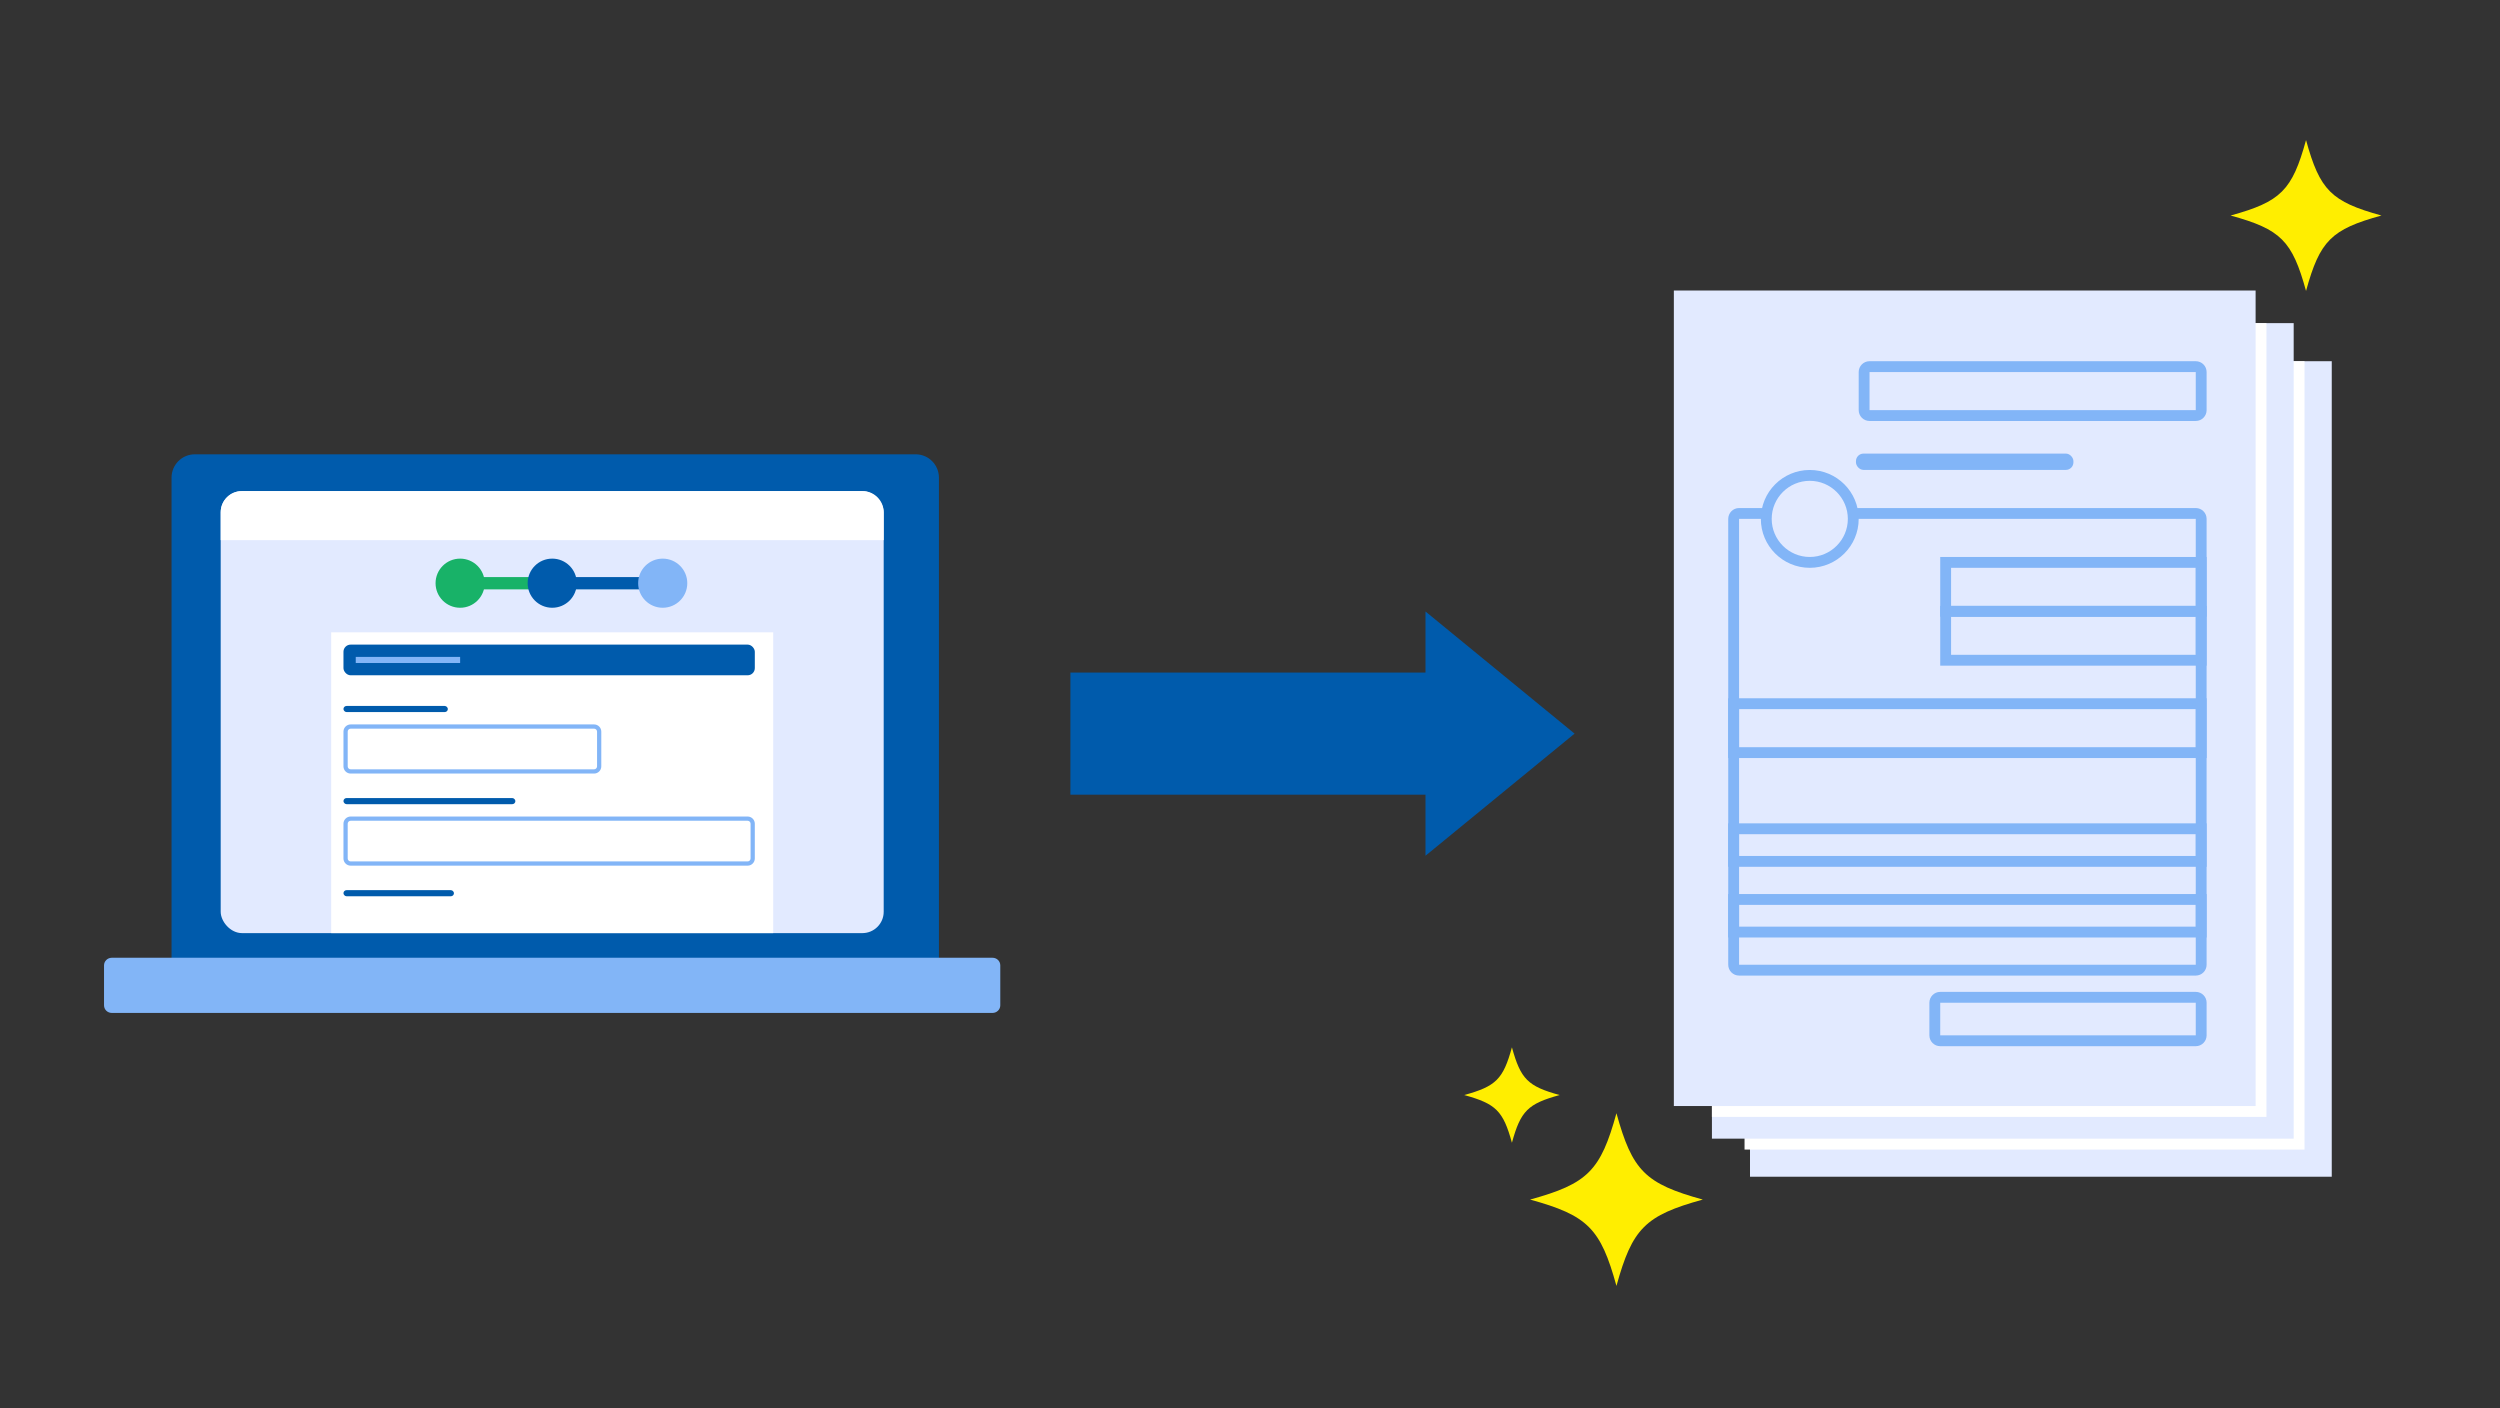 <?xml version="1.0" encoding="UTF-8"?>
<svg id="a" data-name="レイヤー 1" xmlns="http://www.w3.org/2000/svg" width="348" height="196" viewBox="0 0 348 196">
  <rect x="0" y="0" width="348" height="196" fill="#333333" stroke="none"/>
  <defs>
    <style>
      .e {
        fill: #fff;
      }

      .f {
        fill: #82b5f7;
      }

      .g {
        fill: #e2eaff;
      }

      .h {
        fill: #18b268;
      }

      .i {
        fill: #fe0;
      }

      .j {
        fill: #005bac;
      }
    </style>
  </defs>
  <g id="b" data-name="キラキラ">
    <path class="i" d="m237.03,166.98c-8.02,2.21-9.81,4.01-12.02,12.02-2.21-8.02-4.01-9.81-12.02-12.02,8.02-2.21,9.81-4.01,12.02-12.02,2.21,8.02,4.01,9.81,12.02,12.02Z"/>
  </g>
  <g id="c" data-name="キラキラ">
    <path class="i" d="m217.1,152.43c-4.43,1.22-5.42,2.21-6.64,6.64-1.22-4.43-2.21-5.42-6.64-6.64,4.43-1.22,5.42-2.21,6.64-6.64,1.22,4.43,2.21,5.42,6.64,6.64Z"/>
  </g>
  <g>
    <rect class="g" x="243.6" y="50.28" width="80.98" height="113.52"/>
    <rect class="e" x="242.84" y="50.28" width="77.95" height="109.74"/>
    <rect class="g" x="238.3" y="44.98" width="80.98" height="113.52"/>
    <rect class="e" x="238.3" y="44.98" width="77.19" height="110.49"/>
    <g>
      <rect class="g" x="233" y="40.44" width="80.98" height="113.52"/>
      <path class="f" d="m305.65,51.79h0v5.3h-45.41v-5.3h45.41m0-1.51h-45.41c-.84,0-1.51.68-1.51,1.51v5.3c0,.84.68,1.51,1.51,1.51h45.41c.84,0,1.51-.68,1.51-1.51v-5.3c0-.84-.68-1.51-1.51-1.51h0Z"/>
      <rect class="f" x="258.35" y="63.14" width="30.27" height="2.27" rx="1.05" ry="1.05"/>
      <path class="f" d="m305.65,79.04v5.3h-34.06v-5.3h34.06m1.51-1.51h-37.08v8.32h37.08v-8.32h0Z"/>
      <path class="f" d="m305.65,139.58v4.54h-35.57v-4.54h35.57m0-1.51h-35.57c-.84,0-1.51.68-1.51,1.51v4.54c0,.84.68,1.51,1.51,1.51h35.57c.84,0,1.51-.68,1.51-1.51v-4.54c0-.84-.68-1.51-1.51-1.51h0Z"/>
      <path class="f" d="m305.65,85.85v5.3h-34.06v-5.3h34.06m1.51-1.51h-37.08v8.32h37.08v-8.32h0Z"/>
      <path class="f" d="m305.65,98.71v5.3h-63.57v-5.3h63.57m1.51-1.51h-66.6v8.32h66.6v-8.32h0Z"/>
      <path class="f" d="m305.65,116.12v3.03h-63.57v-3.03h63.57m1.51-1.51h-66.6v6.05h66.6v-6.05h0Z"/>
      <path class="f" d="m305.65,125.96v3.03h-63.57v-3.03h63.57m1.51-1.51h-66.6v6.05h66.6v-6.05h0Z"/>
      <path class="f" d="m305.65,72.23v62.06h-63.57v-62.06h63.57m0-1.51h-63.57c-.84,0-1.51.68-1.51,1.51v62.06c0,.84.68,1.51,1.51,1.51h63.57c.84,0,1.51-.68,1.51-1.51v-62.06c0-.84-.68-1.51-1.51-1.51h0Z"/>
      <g>
        <path class="g" d="m251.92,78.28c-3.34,0-6.05-2.72-6.05-6.05s2.72-6.05,6.05-6.05,6.05,2.72,6.05,6.05-2.72,6.05-6.05,6.05Z"/>
        <path class="f" d="m251.92,66.93c2.92,0,5.3,2.38,5.3,5.3s-2.38,5.3-5.3,5.3-5.3-2.38-5.3-5.3,2.38-5.3,5.3-5.3m0-1.51c-3.76,0-6.81,3.05-6.81,6.81s3.05,6.81,6.81,6.81,6.81-3.05,6.81-6.81-3.05-6.81-6.81-6.81h0Z"/>
      </g>
    </g>
  </g>
  <g>
    <polygon class="j" points="219.18 102.12 198.43 85.12 198.43 119.12 219.18 102.12"/>
    <rect class="j" x="149" y="93.62" width="55.82" height="17"/>
  </g>
  <g id="d" data-name="キラキラ">
    <path class="i" d="m331.5,30c-7,1.93-8.57,3.5-10.5,10.5-1.93-7-3.5-8.57-10.5-10.5,7-1.93,8.57-3.5,10.5-10.5,1.93,7,3.5,8.57,10.5,10.5Z"/>
  </g>
  <g>
    <path class="j" d="m130.7,134.17v-67.68c0-1.79-1.45-3.25-3.24-3.25H27.12c-1.79,0-3.24,1.45-3.24,3.25v67.68h106.82Z"/>
    <path class="f" d="m15.56,141h122.6c.6,0,1.08-.48,1.08-1.06v-5.56c0-.59-.48-1.06-1.08-1.06H15.56c-.6,0-1.08.48-1.08,1.06v5.56c0,.59.48,1.06,1.08,1.06Z"/>
    <g>
      <rect class="g" x="30.72" y="68.36" width="92.29" height="61.53" rx="2.97" ry="2.97"/>
      <path class="e" d="m33.66,68.36h86.41c1.62,0,2.94,1.32,2.94,2.94v3.89H30.72v-3.89c0-1.62,1.32-2.94,2.94-2.94Z"/>
      <rect class="e" x="46.1" y="88.02" width="61.53" height="41.87"/>
      <g>
        <rect class="e" x="48.11" y="101.13" width="35.3" height="6.24" rx=".7" ry=".7"/>
        <path class="f" d="m82.7,101.43c.22,0,.41.18.41.41v4.84c0,.22-.18.41-.41.41h-33.89c-.22,0-.41-.18-.41-.41v-4.84c0-.22.18-.41.41-.41h33.89m0-.59h-33.89c-.55,0-1,.45-1,1v4.84c0,.55.45,1,1,1h33.89c.55,0,1-.45,1-1v-4.84c0-.55-.45-1-1-1h0Z"/>
      </g>
      <rect class="j" x="47.81" y="89.73" width="57.26" height="4.27" rx="1" ry="1"/>
      <rect class="j" x="47.81" y="98.27" width="14.53" height=".85" rx=".43" ry=".43"/>
      <rect class="f" x="49.52" y="91.44" width="14.53" height=".85"/>
      <rect class="h" x="63.19" y="80.33" width="14.53" height="1.71"/>
      <rect class="j" x="76.87" y="80.33" width="14.53" height="1.71"/>
      <g>
        <rect class="e" x="48.11" y="113.95" width="56.66" height="6.24" rx=".7" ry=".7"/>
        <path class="f" d="m104.07,114.25c.22,0,.41.18.41.41v4.84c0,.22-.18.41-.41.41h-55.26c-.22,0-.41-.18-.41-.41v-4.84c0-.22.18-.41.41-.41h55.26m0-.59h-55.26c-.55,0-1,.45-1,1v4.84c0,.55.45,1,1,1h55.26c.55,0,1-.45,1-1v-4.84c0-.55-.45-1-1-1h0Z"/>
      </g>
      <rect class="j" x="47.81" y="111.09" width="23.93" height=".85" rx=".43" ry=".43"/>
      <rect class="j" x="47.81" y="123.91" width="15.38" height=".85" rx=".43" ry=".43"/>
      <circle class="h" cx="64.05" cy="81.18" r="3.42"/>
      <circle class="j" cx="76.87" cy="81.18" r="3.42"/>
      <circle class="f" cx="92.25" cy="81.18" r="3.42"/>
    </g>
  </g>
</svg>